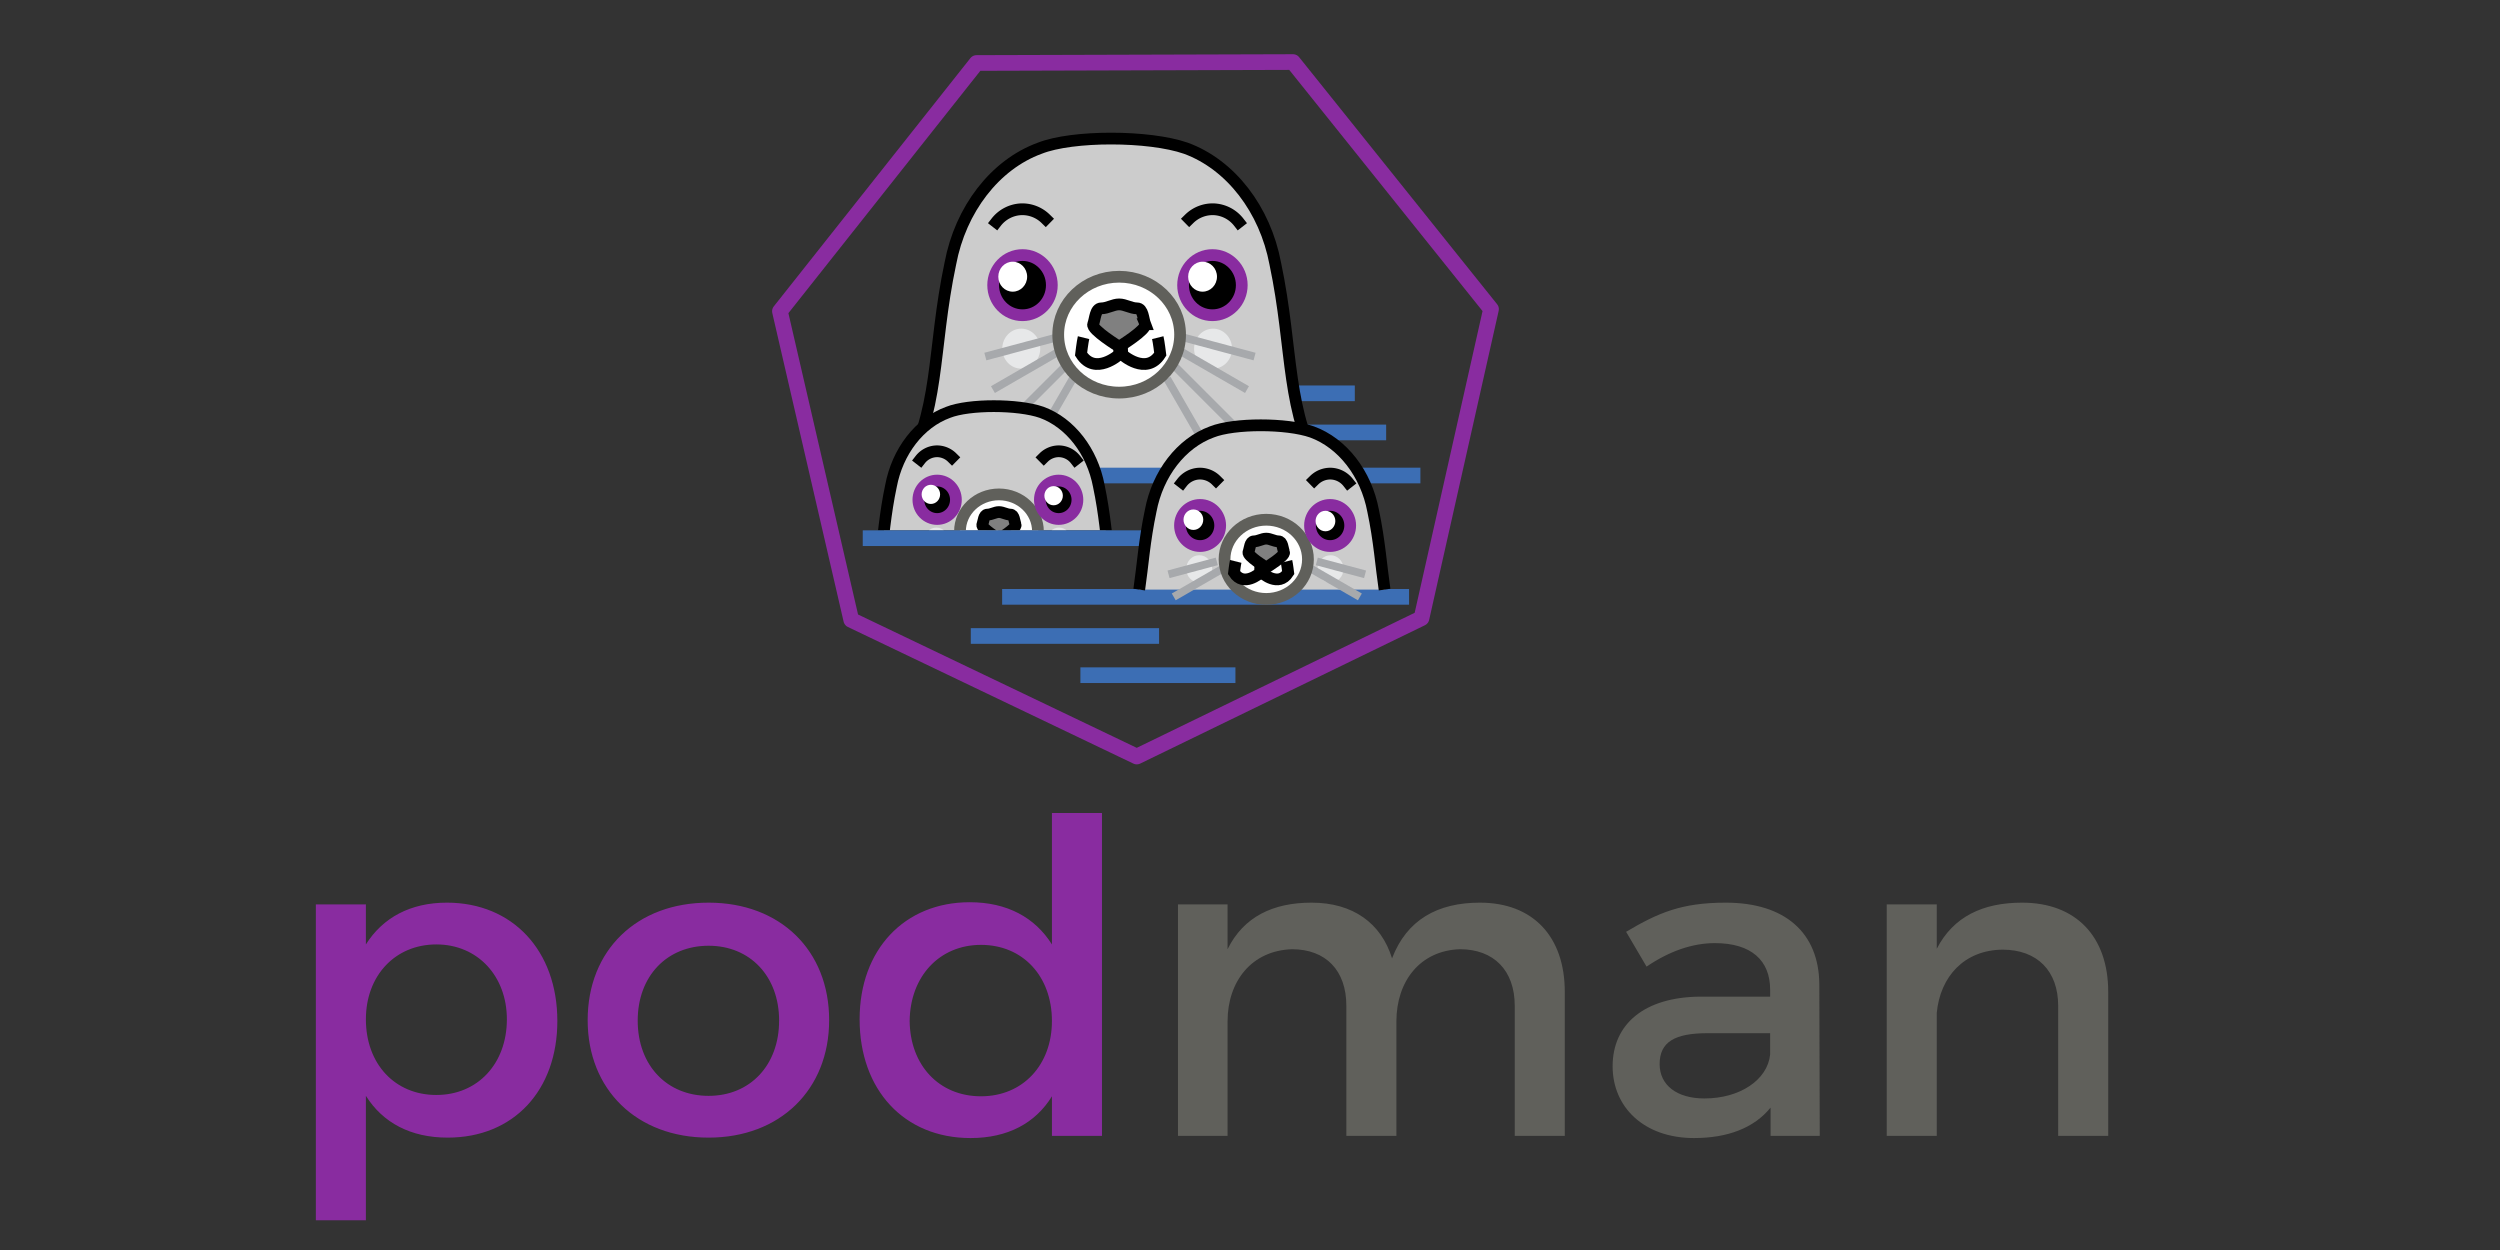 <?xml version="1.0" encoding="UTF-8" standalone="no"?>
<svg
   width="120"
   height="60"
   viewBox="0 0 31.75 15.875"
   version="1.1"
   id="svg137"
   sodipodi:docname="podman-ar21.svg"
   inkscape:version="1.1.2 (0a00cf5339, 2022-02-04)"
   xmlns:inkscape="http://www.inkscape.org/namespaces/inkscape"
   xmlns:sodipodi="http://sodipodi.sourceforge.net/DTD/sodipodi-0.dtd"
   xmlns="http://www.w3.org/2000/svg"
   xmlns:svg="http://www.w3.org/2000/svg">
  <rect x="0" y="0" width="31.75" height="15.875" fill="#333333" stroke="none"/>
  <sodipodi:namedview
     id="namedview139"
     pagecolor="#ffffff"
     bordercolor="#666666"
     borderopacity="1.0"
     inkscape:pageshadow="2"
     inkscape:pageopacity="0.0"
     inkscape:pagecheckerboard="0"
     showgrid="false"
     fit-margin-top="0"
     fit-margin-left="0"
     fit-margin-right="0"
     fit-margin-bottom="0"
     inkscape:zoom="7.9083333"
     inkscape:cx="60"
     inkscape:cy="30.031612"
     inkscape:window-width="1850"
     inkscape:window-height="1016"
     inkscape:window-x="0"
     inkscape:window-y="0"
     inkscape:window-maximized="1"
     inkscape:current-layer="svg137" />
  <defs
     id="defs5">
    <clipPath
       id="a"
       clipPathUnits="userSpaceOnUse">
      <path
         d="m 934.657,-1.484 h 26.194 v 12.832 h -26.194 z"
         style="opacity:1;fill:#e7e8e9;fill-opacity:1;stroke:#a7a9ac;stroke-width:0.529;stroke-linecap:square;stroke-linejoin:miter;stroke-miterlimit:4;stroke-dasharray:none;stroke-dashoffset:6;stroke-opacity:1"
         id="path2" />
    </clipPath>
  </defs>
  <g
     aria-label="podman"
     style="font-style:normal;font-weight:400;font-size:37.592px;line-height:22.555px;font-family:sans-serif;letter-spacing:0;word-spacing:0;fill:#892ca0;fill-opacity:1;stroke:none;stroke-width:0.265px;stroke-linecap:butt;stroke-linejoin:miter;stroke-opacity:1"
     id="g11"
     transform="matrix(0.147,0,0,0.147,-6.002,8.239)">
    <path
       d="m 1249.878,-209.933 c -3.12,0 -5.526,1.278 -6.992,3.609 v -3.459 h -4.323 v 27.292 h 4.323 v -10.751 c 1.466,2.33 3.872,3.609 7.067,3.609 5.714,0 9.473,-4.098 9.473,-10.075 0,-6.09 -3.872,-10.225 -9.548,-10.225 z m -0.902,16.616 c -3.572,0 -6.09,-2.67 -6.09,-6.541 0,-3.76 2.518,-6.466 6.09,-6.466 3.57,0 6.09,2.744 6.09,6.466 0,3.834 -2.52,6.54 -6.09,6.54 z m 23.52,-16.616 c -6.202,0 -10.45,4.098 -10.45,10.15 0,6.015 4.248,10.15 10.45,10.15 6.165,0 10.413,-4.135 10.413,-10.15 0,-6.052 -4.248,-10.15 -10.413,-10.15 z m 0,3.722 c 3.572,0 6.09,2.631 6.09,6.466 0,3.871 -2.518,6.503 -6.09,6.503 -3.608,0 -6.127,-2.632 -6.127,-6.503 0,-3.835 2.519,-6.466 6.127,-6.466 z m 29.66,-11.466 v 11.353 c -1.466,-2.33 -3.871,-3.646 -7.104,-3.646 -5.64,0 -9.511,4.097 -9.511,10.112 0,6.09 3.834,10.262 9.586,10.262 3.195,0 5.6,-1.278 7.03,-3.608 v 3.42 h 4.323 v -27.893 z m -6.127,24.473 c -3.646,0 -6.127,-2.707 -6.165,-6.504 0.038,-3.834 2.556,-6.578 6.165,-6.578 3.609,0 6.127,2.706 6.127,6.578 0,3.797 -2.518,6.504 -6.127,6.504 z"
       style="font-style:normal;font-variant:normal;font-weight:400;font-stretch:normal;font-family:Montserrat;-inkscape-font-specification:Montserrat;fill:#892ca0;fill-opacity:1;stroke-width:0.265px"
       transform="translate(-1170.445,231.87)"
       id="path7" />
    <path
       d="m 1339.133,-209.933 c -3.646,0 -6.315,1.466 -7.593,4.812 -0.94,-3.045 -3.383,-4.812 -6.955,-4.812 -3.308,0 -5.864,1.203 -7.255,4.022 v -3.872 h -4.285 v 20 h 4.285 v -9.887 c 0,-3.496 2.105,-6.128 5.564,-6.24 2.932,0 4.699,1.841 4.699,4.886 v 11.24 h 4.323 v -9.886 c 0,-3.496 2.067,-6.128 5.488,-6.24 2.932,0 4.737,1.841 4.737,4.886 v 11.24 h 4.323 v -12.443 c 0,-4.774 -2.744,-7.706 -7.33,-7.706 z m 29.359,20.149 -0.038,-13.12 c -0.038,-4.397 -2.933,-7.029 -8.083,-7.029 -3.797,0 -5.827,0.865 -8.608,2.519 l 1.767,3.007 c 1.992,-1.353 3.984,-2.03 5.902,-2.03 3.157,0 4.774,1.504 4.774,4.022 v 0.602 h -6.053 c -4.811,0.038 -7.556,2.368 -7.556,6.015 0,3.533 2.707,6.202 7.03,6.202 2.895,0 5.188,-0.864 6.616,-2.631 v 2.443 z m -9.962,-3.233 c -2.406,0 -3.872,-1.165 -3.872,-2.97 0,-1.916 1.315,-2.668 4.135,-2.668 h 5.413 v 1.842 c -0.226,2.18 -2.594,3.796 -5.676,3.796 z m 27.44,-16.916 c -3.384,0 -5.94,1.203 -7.369,3.985 v -3.835 h -4.323 v 20 h 4.323 v -10.64 c 0.301,-3.12 2.369,-5.412 5.677,-5.45 3.007,0 4.812,1.842 4.812,4.85 v 11.24 h 4.323 v -12.444 c 0,-4.774 -2.782,-7.706 -7.443,-7.706 z"
       style="fill:#60605b"
       transform="translate(-1170.445,231.87)"
       id="path9" />
  </g>
  <path
     d="m 14.815,4.995 h 2.391 M 15.213,5.492 h 2.391"
     style="fill:none;fill-rule:evenodd;stroke:#3c6eb4;stroke-width:0.199;stroke-linecap:butt;stroke-linejoin:miter;stroke-miterlimit:4;stroke-dasharray:none;stroke-opacity:1"
     id="path13" />
  <g
     style="stroke-width:0.869"
     transform="matrix(0.216,0,0,0.216,-193.372,5.315)"
     id="g51">
    <path
       d="m 973.104,3.398 c -2.309,-3.742 -1.792,-7.352 -2.883,-12.51 -0.6,-3.185 -2.622,-5.815 -5.254,-6.778 -2.172,-0.757 -6.683,-0.76 -8.595,0 -2.633,0.963 -4.655,3.593 -5.254,6.778 -1.092,5.158 -0.575,8.768 -2.883,12.51"
       style="fill:#cccccc;fill-opacity:1;fill-rule:evenodd;stroke:#000000;stroke-width:0.69;stroke-linecap:butt;stroke-linejoin:miter;stroke-miterlimit:4;stroke-dasharray:none;stroke-opacity:1"
       id="path15" />
    <ellipse
       cx="966.564"
       cy="-4.107"
       rx="1.116"
       ry="1.175"
       style="opacity:1;fill:#e7e8e9;fill-opacity:1;stroke:none;stroke-width:0.69;stroke-linecap:square;stroke-linejoin:miter;stroke-miterlimit:4;stroke-dasharray:none;stroke-dashoffset:6;stroke-opacity:1"
       id="ellipse17" />
    <ellipse
       cx="955.287"
       cy="-4.107"
       rx="1.116"
       ry="1.175"
       style="opacity:1;fill:#e7e8e9;fill-opacity:1;stroke:none;stroke-width:0.69;stroke-linecap:square;stroke-linejoin:miter;stroke-miterlimit:4;stroke-dasharray:none;stroke-dashoffset:6;stroke-opacity:1"
       id="ellipse19" />
    <g
       style="stroke:#a7a9ac;stroke-width:0.518;stroke-miterlimit:4;stroke-dasharray:none"
       id="g23">
      <path
         d="m 956.419,-5.981 -4.67,1.251 m 5.199,-0.524 -4.697,2.712 m 5.094,-1.852 -4.763,4.764 m 4.961,-3.64 -2.433,4.217"
         style="fill:none;fill-rule:evenodd;stroke:#a7a9ac;stroke-width:0.518;stroke-linecap:butt;stroke-linejoin:miter;stroke-miterlimit:4;stroke-dasharray:none;stroke-opacity:1"
         transform="matrix(0.888,0,0,0.888,108.022,0.558)"
         id="path21" />
    </g>
    <g
       style="stroke:#a7a9ac;stroke-width:0.518;stroke-miterlimit:4;stroke-dasharray:none"
       id="g27">
      <path
         d="m 956.419,-5.981 -4.67,1.251 m 5.199,-0.524 -4.697,2.712 m 5.094,-1.852 -4.763,4.764 m 4.961,-3.64 -2.433,4.217"
         style="fill:none;fill-rule:evenodd;stroke:#a7a9ac;stroke-width:0.518;stroke-linecap:butt;stroke-linejoin:miter;stroke-miterlimit:4;stroke-dasharray:none;stroke-opacity:1"
         transform="matrix(-0.888,0,0,0.888,1814.158,0.558)"
         id="path25" />
    </g>
    <ellipse
       cx="961.043"
       cy="-4.929"
       rx="3.583"
       ry="3.406"
       style="opacity:1;fill:#ffffff;fill-opacity:1;stroke:#60605b;stroke-width:0.69;stroke-linecap:square;stroke-linejoin:miter;stroke-miterlimit:4;stroke-dasharray:none;stroke-dashoffset:6;stroke-opacity:1"
       id="ellipse29" />
    <ellipse
       cx="-966.527"
       cy="-7.841"
       rx="1.725"
       ry="1.769"
       style="fill:#000000;fill-opacity:1;stroke:#892ca0;stroke-width:0.69;stroke-linecap:square;stroke-linejoin:miter;stroke-miterlimit:4;stroke-dasharray:none;stroke-dashoffset:0;stroke-opacity:1"
       transform="scale(-1,1)"
       id="ellipse31" />
    <path
       d="m 968.074,-11.544 a 1.973,1.973 0 0 0 -1.458,-0.758 1.97,1.97 0 0 0 -1.452,0.562"
       style="fill:none;fill-opacity:1;stroke:#000000;stroke-width:0.69;stroke-linecap:square;stroke-linejoin:miter;stroke-miterlimit:4;stroke-dasharray:none;stroke-dashoffset:0;stroke-opacity:1"
       id="path33" />
    <g
       style="stroke-width:0.777;stroke-miterlimit:4;stroke-dasharray:none"
       id="g39">
      <g
         style="stroke-width:0.777"
         id="g37">
        <path
           d="m 962.306,-5.783 0.1,1.984 c 0,0 1.587,1.423 2.513,-0.033 0,0 -0.1,-0.827 -0.166,-1.091 m -2.465,-0.86 -0.1,1.984 c 0,0 -1.587,1.423 -2.513,-0.033 0,0 0.099,-0.827 0.165,-1.091"
           style="fill:none;fill-rule:evenodd;stroke:#000000;stroke-width:0.777;stroke-linecap:butt;stroke-linejoin:miter;stroke-miterlimit:4;stroke-dasharray:none;stroke-opacity:1"
           transform="matrix(0.888,0,0,0.888,106.612,-0.382)"
           id="path35" />
      </g>
    </g>
    <path
       d="m 962.572,-5.544 c -0.12,-0.31 -0.12,-0.933 -0.48,-0.933 -0.361,0 -0.695,-0.233 -1.05,-0.233 -0.354,0 -0.687,0.233 -1.047,0.233 -0.36,0 -0.36,0.622 -0.481,0.933 -0.12,0.311 1.529,1.322 1.529,1.322 0,0 1.649,-1.01 1.529,-1.322 z"
       style="fill:#808080;fill-opacity:1;stroke:#000000;stroke-width:0.69;stroke-linecap:square;stroke-linejoin:miter;stroke-miterlimit:4;stroke-dasharray:none;stroke-dashoffset:0;stroke-opacity:1"
       id="path41" />
    <ellipse
       cx="955.36"
       cy="-7.841"
       rx="1.725"
       ry="1.769"
       style="fill:#000000;fill-opacity:1;stroke:#892ca0;stroke-width:0.69;stroke-linecap:square;stroke-linejoin:miter;stroke-miterlimit:4;stroke-dasharray:none;stroke-dashoffset:0;stroke-opacity:1"
       id="ellipse43" />
    <ellipse
       cx="954.785"
       cy="-8.338"
       rx="0.848"
       ry="0.881"
       style="fill:#ffffff;fill-opacity:1;stroke:none;stroke-width:0.69;stroke-linecap:square;stroke-linejoin:miter;stroke-miterlimit:4;stroke-dasharray:none;stroke-dashoffset:0;stroke-opacity:1"
       id="ellipse45" />
    <path
       d="m 953.814,-11.544 a 1.973,1.973 0 0 1 1.458,-0.758 1.97,1.97 0 0 1 1.452,0.562"
       style="fill:none;fill-opacity:1;stroke:#000000;stroke-width:0.69;stroke-linecap:square;stroke-linejoin:miter;stroke-miterlimit:4;stroke-dasharray:none;stroke-dashoffset:0;stroke-opacity:1"
       id="path47" />
    <ellipse
       cx="965.947"
       cy="-8.338"
       rx="0.848"
       ry="0.881"
       style="fill:#ffffff;fill-opacity:1;stroke:none;stroke-width:0.69;stroke-linecap:square;stroke-linejoin:miter;stroke-miterlimit:4;stroke-dasharray:none;stroke-dashoffset:0;stroke-opacity:1"
       id="ellipse49" />
  </g>
  <path
     d="M 11.852,6.039 H 18.039"
     style="fill:none;fill-rule:evenodd;stroke:#3c6eb4;stroke-width:0.199;stroke-linecap:butt;stroke-linejoin:miter;stroke-miterlimit:4;stroke-dasharray:none;stroke-opacity:1"
     id="path53" />
  <g
     clip-path="url(#a)"
     style="stroke-width:1.204"
     transform="matrix(0.156,0,0,0.156,-135.406,4.965)"
     id="g91">
    <path
       d="m 958.316,13.737 c -0.262,-1.782 -0.39,-3.72 -0.873,-6.001 -0.53,-2.818 -2.322,-5.143 -4.654,-5.995 -1.924,-0.67 -5.92,-0.672 -7.613,0 -2.332,0.852 -4.124,3.177 -4.654,5.995 -0.484,2.28 -0.611,4.22 -0.873,6.001"
       style="fill:#cccccc;fill-opacity:1;fill-rule:evenodd;stroke:#000000;stroke-width:0.956;stroke-linecap:butt;stroke-linejoin:miter;stroke-miterlimit:4;stroke-dasharray:none;stroke-opacity:1"
       id="path55" />
    <ellipse
       cx="954.204"
       cy="12.162"
       rx="0.988"
       ry="1.039"
       style="opacity:1;fill:#e7e8e9;fill-opacity:1;stroke:none;stroke-width:0.956;stroke-linecap:square;stroke-linejoin:miter;stroke-miterlimit:4;stroke-dasharray:none;stroke-dashoffset:6;stroke-opacity:1"
       id="ellipse57" />
    <ellipse
       cx="944.215"
       cy="12.162"
       rx="0.988"
       ry="1.039"
       style="opacity:1;fill:#e7e8e9;fill-opacity:1;stroke:none;stroke-width:0.956;stroke-linecap:square;stroke-linejoin:miter;stroke-miterlimit:4;stroke-dasharray:none;stroke-dashoffset:6;stroke-opacity:1"
       id="ellipse59" />
    <g
       style="stroke:#a7a9ac;stroke-width:0.811;stroke-miterlimit:4;stroke-dasharray:none"
       id="g63">
      <path
         d="m 956.419,-5.981 -4.67,1.251 m 5.199,-0.524 -4.697,2.712 m 5.094,-1.852 -4.763,4.764 m 4.961,-3.64 -2.433,4.217"
         style="fill:none;fill-rule:evenodd;stroke:#a7a9ac;stroke-width:0.811;stroke-linecap:butt;stroke-linejoin:miter;stroke-miterlimit:4;stroke-dasharray:none;stroke-opacity:1"
         transform="matrix(0.787,0,0,0.785,193.685,16.288)"
         id="path61" />
    </g>
    <g
       style="stroke:#a7a9ac;stroke-width:0.811;stroke-miterlimit:4;stroke-dasharray:none"
       id="g67">
      <path
         d="m 956.419,-5.981 -4.67,1.251 m 5.199,-0.524 -4.697,2.712 m 5.094,-1.852 -4.763,4.764 m 4.961,-3.64 -2.433,4.217"
         style="fill:none;fill-rule:evenodd;stroke:#a7a9ac;stroke-width:0.811;stroke-linecap:butt;stroke-linejoin:miter;stroke-miterlimit:4;stroke-dasharray:none;stroke-opacity:1"
         transform="matrix(-0.787,0,0,0.785,1705.025,16.288)"
         id="path65" />
    </g>
    <ellipse
       cx="949.313"
       cy="11.435"
       rx="3.174"
       ry="3.013"
       style="opacity:1;fill:#ffffff;fill-opacity:1;stroke:#60605b;stroke-width:0.956;stroke-linecap:square;stroke-linejoin:miter;stroke-miterlimit:4;stroke-dasharray:none;stroke-dashoffset:6;stroke-opacity:1"
       id="ellipse69" />
    <ellipse
       cx="-954.172"
       cy="8.86"
       rx="1.528"
       ry="1.565"
       style="fill:#000000;fill-opacity:1;stroke:#892ca0;stroke-width:0.956;stroke-linecap:square;stroke-linejoin:miter;stroke-miterlimit:4;stroke-dasharray:none;stroke-dashoffset:0;stroke-opacity:1"
       transform="scale(-1,1)"
       id="ellipse71" />
    <path
       d="m 955.542,5.584 a 1.75,1.75 0 0 0 -1.292,-0.67 c -0.472,-0.02 -0.95,0.165 -1.286,0.497"
       style="fill:none;fill-opacity:1;stroke:#000000;stroke-width:0.956;stroke-linecap:square;stroke-linejoin:miter;stroke-miterlimit:4;stroke-dasharray:none;stroke-dashoffset:0;stroke-opacity:1"
       id="path73" />
    <g
       style="stroke-width:1.216;stroke-miterlimit:4;stroke-dasharray:none"
       id="g79">
      <g
         style="stroke-width:1.216"
         id="g77">
        <path
           d="m 962.306,-5.783 0.1,1.984 c 0,0 1.587,1.423 2.513,-0.033 0,0 -0.1,-0.827 -0.166,-1.091 m -2.465,-0.86 -0.1,1.984 c 0,0 -1.587,1.423 -2.513,-0.033 0,0 0.099,-0.827 0.165,-1.091"
           style="fill:none;fill-rule:evenodd;stroke:#000000;stroke-width:1.216;stroke-linecap:butt;stroke-linejoin:miter;stroke-miterlimit:4;stroke-dasharray:none;stroke-opacity:1"
           transform="matrix(0.787,0,0,0.785,192.436,15.457)"
           id="path75" />
      </g>
    </g>
    <path
       d="m 950.668,10.892 c -0.107,-0.275 -0.107,-0.826 -0.426,-0.826 -0.32,0 -0.615,-0.206 -0.929,-0.206 -0.314,0 -0.609,0.206 -0.928,0.206 -0.32,0 -0.32,0.55 -0.426,0.826 -0.106,0.275 1.354,1.169 1.354,1.169 0,0 1.461,-0.894 1.355,-1.17 z"
       style="fill:#808080;fill-opacity:1;stroke:#000000;stroke-width:0.956;stroke-linecap:square;stroke-linejoin:miter;stroke-miterlimit:4;stroke-dasharray:none;stroke-dashoffset:0;stroke-opacity:1"
       id="path81" />
    <ellipse
       cx="944.28"
       cy="8.86"
       rx="1.528"
       ry="1.565"
       style="fill:#000000;fill-opacity:1;stroke:#892ca0;stroke-width:0.956;stroke-linecap:square;stroke-linejoin:miter;stroke-miterlimit:4;stroke-dasharray:none;stroke-dashoffset:0;stroke-opacity:1"
       id="ellipse83" />
    <ellipse
       cx="943.77"
       cy="8.42"
       rx="0.752"
       ry="0.78"
       style="fill:#ffffff;fill-opacity:1;stroke:none;stroke-width:0.956;stroke-linecap:square;stroke-linejoin:miter;stroke-miterlimit:4;stroke-dasharray:none;stroke-dashoffset:0;stroke-opacity:1"
       id="ellipse85" />
    <path
       d="m 942.91,5.584 a 1.75,1.75 0 0 1 1.291,-0.67 c 0.473,-0.02 0.95,0.165 1.287,0.497"
       style="fill:none;fill-opacity:1;stroke:#000000;stroke-width:0.956;stroke-linecap:square;stroke-linejoin:miter;stroke-miterlimit:4;stroke-dasharray:none;stroke-dashoffset:0;stroke-opacity:1"
       id="path87" />
    <ellipse
       cx="953.762"
       cy="8.529"
       rx="0.752"
       ry="0.78"
       style="fill:#ffffff;fill-opacity:1;stroke:none;stroke-width:0.956;stroke-linecap:square;stroke-linejoin:miter;stroke-miterlimit:4;stroke-dasharray:none;stroke-dashoffset:0;stroke-opacity:1"
       id="ellipse89" />
  </g>
  <path
     d="M 14.437,9.608 10.811,7.873 9.905,3.953 12.402,0.8 l 4.019,-0.012 2.515,3.138 -0.883,3.925 z"
     style="opacity:1;fill:none;fill-opacity:1;stroke:#892ca0;stroke-width:0.199;stroke-linecap:round;stroke-linejoin:round;stroke-miterlimit:4;stroke-dasharray:none;stroke-opacity:1"
     id="path93" />
  <path
     d="m 10.957,6.835 h 3.726 m -1.956,0.745 h 5.168"
     style="fill:none;fill-rule:evenodd;stroke:#3c6eb4;stroke-width:0.199;stroke-linecap:butt;stroke-linejoin:miter;stroke-miterlimit:4;stroke-dasharray:none;stroke-opacity:1"
     id="path95" />
  <g
     transform="matrix(0.188,0,0,0.188,-166.18,5.399)"
     id="g133">
    <path
       d="m 977.469,11.11 c -0.233,-1.582 -0.346,-3.303 -0.775,-5.328 -0.471,-2.502 -2.062,-4.567 -4.133,-5.323 -1.708,-0.595 -5.256,-0.597 -6.76,0 -2.07,0.756 -3.66,2.821 -4.132,5.323 -0.43,2.025 -0.542,3.746 -0.775,5.329"
       style="fill:#cccccc;fill-opacity:1;fill-rule:evenodd;stroke:#000000;stroke-width:0.794;stroke-linecap:butt;stroke-linejoin:miter;stroke-miterlimit:4;stroke-dasharray:none;stroke-opacity:1"
       id="path97" />
    <ellipse
       cx="973.817"
       cy="9.712"
       rx="0.878"
       ry="0.922"
       style="opacity:1;fill:#e7e8e9;fill-opacity:1;stroke:none;stroke-width:0.794;stroke-linecap:square;stroke-linejoin:miter;stroke-miterlimit:4;stroke-dasharray:none;stroke-dashoffset:6;stroke-opacity:1"
       id="ellipse99" />
    <ellipse
       cx="964.948"
       cy="9.712"
       rx="0.878"
       ry="0.922"
       style="opacity:1;fill:#e7e8e9;fill-opacity:1;stroke:none;stroke-width:0.794;stroke-linecap:square;stroke-linejoin:miter;stroke-miterlimit:4;stroke-dasharray:none;stroke-dashoffset:6;stroke-opacity:1"
       id="ellipse101" />
    <g
       style="stroke:#a7a9ac;stroke-width:0.758;stroke-miterlimit:4;stroke-dasharray:none"
       id="g105">
      <path
         d="m 955.746,-3.96 -4.67,1.252 m 5.199,-0.524 -4.695,2.711"
         style="fill:none;fill-rule:evenodd;stroke:#a7a9ac;stroke-width:0.758;stroke-linecap:butt;stroke-linejoin:miter;stroke-miterlimit:4;stroke-dasharray:none;stroke-opacity:1"
         transform="matrix(0.698,0,0,0.697,299.023,11.966)"
         id="path103" />
    </g>
    <g
       style="stroke:#a7a9ac;stroke-width:0.758;stroke-miterlimit:4;stroke-dasharray:none"
       id="g109">
      <path
         d="m 956.419,-5.981 -4.67,1.251 m 5.199,-0.524 -4.697,2.712"
         style="fill:none;fill-rule:evenodd;stroke:#a7a9ac;stroke-width:0.758;stroke-linecap:butt;stroke-linejoin:miter;stroke-miterlimit:4;stroke-dasharray:none;stroke-opacity:1"
         transform="matrix(-0.698,0,0,0.697,1640.471,13.376)"
         id="path107" />
    </g>
    <ellipse
       cx="969.475"
       cy="9.067"
       rx="2.818"
       ry="2.675"
       style="opacity:1;fill:#ffffff;fill-opacity:1;stroke:#60605b;stroke-width:0.794;stroke-linecap:square;stroke-linejoin:miter;stroke-miterlimit:4;stroke-dasharray:none;stroke-dashoffset:6;stroke-opacity:1"
       id="ellipse111" />
    <ellipse
       cx="-973.789"
       cy="6.78"
       rx="1.357"
       ry="1.389"
       style="fill:#000000;fill-opacity:1;stroke:#892ca0;stroke-width:0.794;stroke-linecap:square;stroke-linejoin:miter;stroke-miterlimit:4;stroke-dasharray:none;stroke-dashoffset:0;stroke-opacity:1"
       transform="scale(-1,1)"
       id="ellipse113" />
    <path
       d="m 975.006,3.872 a 1.553,1.553 0 0 0 -1.147,-0.595 1.551,1.551 0 0 0 -1.142,0.441"
       style="fill:none;fill-opacity:1;stroke:#000000;stroke-width:0.794;stroke-linecap:square;stroke-linejoin:miter;stroke-miterlimit:4;stroke-dasharray:none;stroke-dashoffset:0;stroke-opacity:1"
       id="path115" />
    <g
       style="stroke-width:1.137;stroke-miterlimit:4;stroke-dasharray:none"
       id="g121">
      <g
         style="stroke-width:1.137"
         id="g119">
        <path
           d="m 962.306,-5.783 0.1,1.984 c 0,0 1.587,1.423 2.513,-0.033 0,0 -0.1,-0.827 -0.166,-1.091 m -2.465,-0.86 -0.1,1.984 c 0,0 -1.587,1.423 -2.513,-0.033 0,0 0.099,-0.827 0.165,-1.091"
           style="fill:none;fill-rule:evenodd;stroke:#000000;stroke-width:1.137;stroke-linecap:butt;stroke-linejoin:miter;stroke-miterlimit:4;stroke-dasharray:none;stroke-opacity:1"
           transform="matrix(0.698,0,0,0.697,297.445,12.638)"
           id="path117" />
      </g>
    </g>
    <path
       d="M 970.678,8.584 C 970.583,8.34 970.583,7.851 970.3,7.851 c -0.284,0 -0.546,-0.183 -0.825,-0.183 -0.279,0 -0.54,0.183 -0.824,0.183 -0.284,0 -0.284,0.489 -0.378,0.733 -0.095,0.244 1.202,1.038 1.202,1.038 0,0 1.297,-0.794 1.203,-1.038 z"
       style="fill:#808080;fill-opacity:1;stroke:#000000;stroke-width:0.794;stroke-linecap:square;stroke-linejoin:miter;stroke-miterlimit:4;stroke-dasharray:none;stroke-dashoffset:0;stroke-opacity:1"
       id="path123" />
    <ellipse
       cx="965.006"
       cy="6.78"
       rx="1.357"
       ry="1.389"
       style="fill:#000000;fill-opacity:1;stroke:#892ca0;stroke-width:0.794;stroke-linecap:square;stroke-linejoin:miter;stroke-miterlimit:4;stroke-dasharray:none;stroke-dashoffset:0;stroke-opacity:1"
       id="ellipse125" />
    <ellipse
       cx="964.553"
       cy="6.389"
       rx="0.667"
       ry="0.692"
       style="fill:#ffffff;fill-opacity:1;stroke:none;stroke-width:0.794;stroke-linecap:square;stroke-linejoin:miter;stroke-miterlimit:4;stroke-dasharray:none;stroke-dashoffset:0;stroke-opacity:1"
       id="ellipse127" />
    <path
       d="m 963.79,3.872 a 1.553,1.553 0 0 1 1.146,-0.595 c 0.42,-0.018 0.844,0.146 1.142,0.441"
       style="fill:none;fill-opacity:1;stroke:#000000;stroke-width:0.794;stroke-linecap:square;stroke-linejoin:miter;stroke-miterlimit:4;stroke-dasharray:none;stroke-dashoffset:0;stroke-opacity:1"
       id="path129" />
    <ellipse
       cx="973.475"
       cy="6.48"
       rx="0.667"
       ry="0.692"
       style="fill:#ffffff;fill-opacity:1;stroke:none;stroke-width:0.794;stroke-linecap:square;stroke-linejoin:miter;stroke-miterlimit:4;stroke-dasharray:none;stroke-dashoffset:0;stroke-opacity:1"
       id="ellipse131" />
  </g>
  <path
     d="m 12.329,8.077 h 2.391 M 13.721,8.575 h 1.969"
     style="fill:none;fill-rule:evenodd;stroke:#3c6eb4;stroke-width:0.199;stroke-linecap:butt;stroke-linejoin:miter;stroke-miterlimit:4;stroke-dasharray:none;stroke-opacity:1"
     id="path135" />
</svg>
